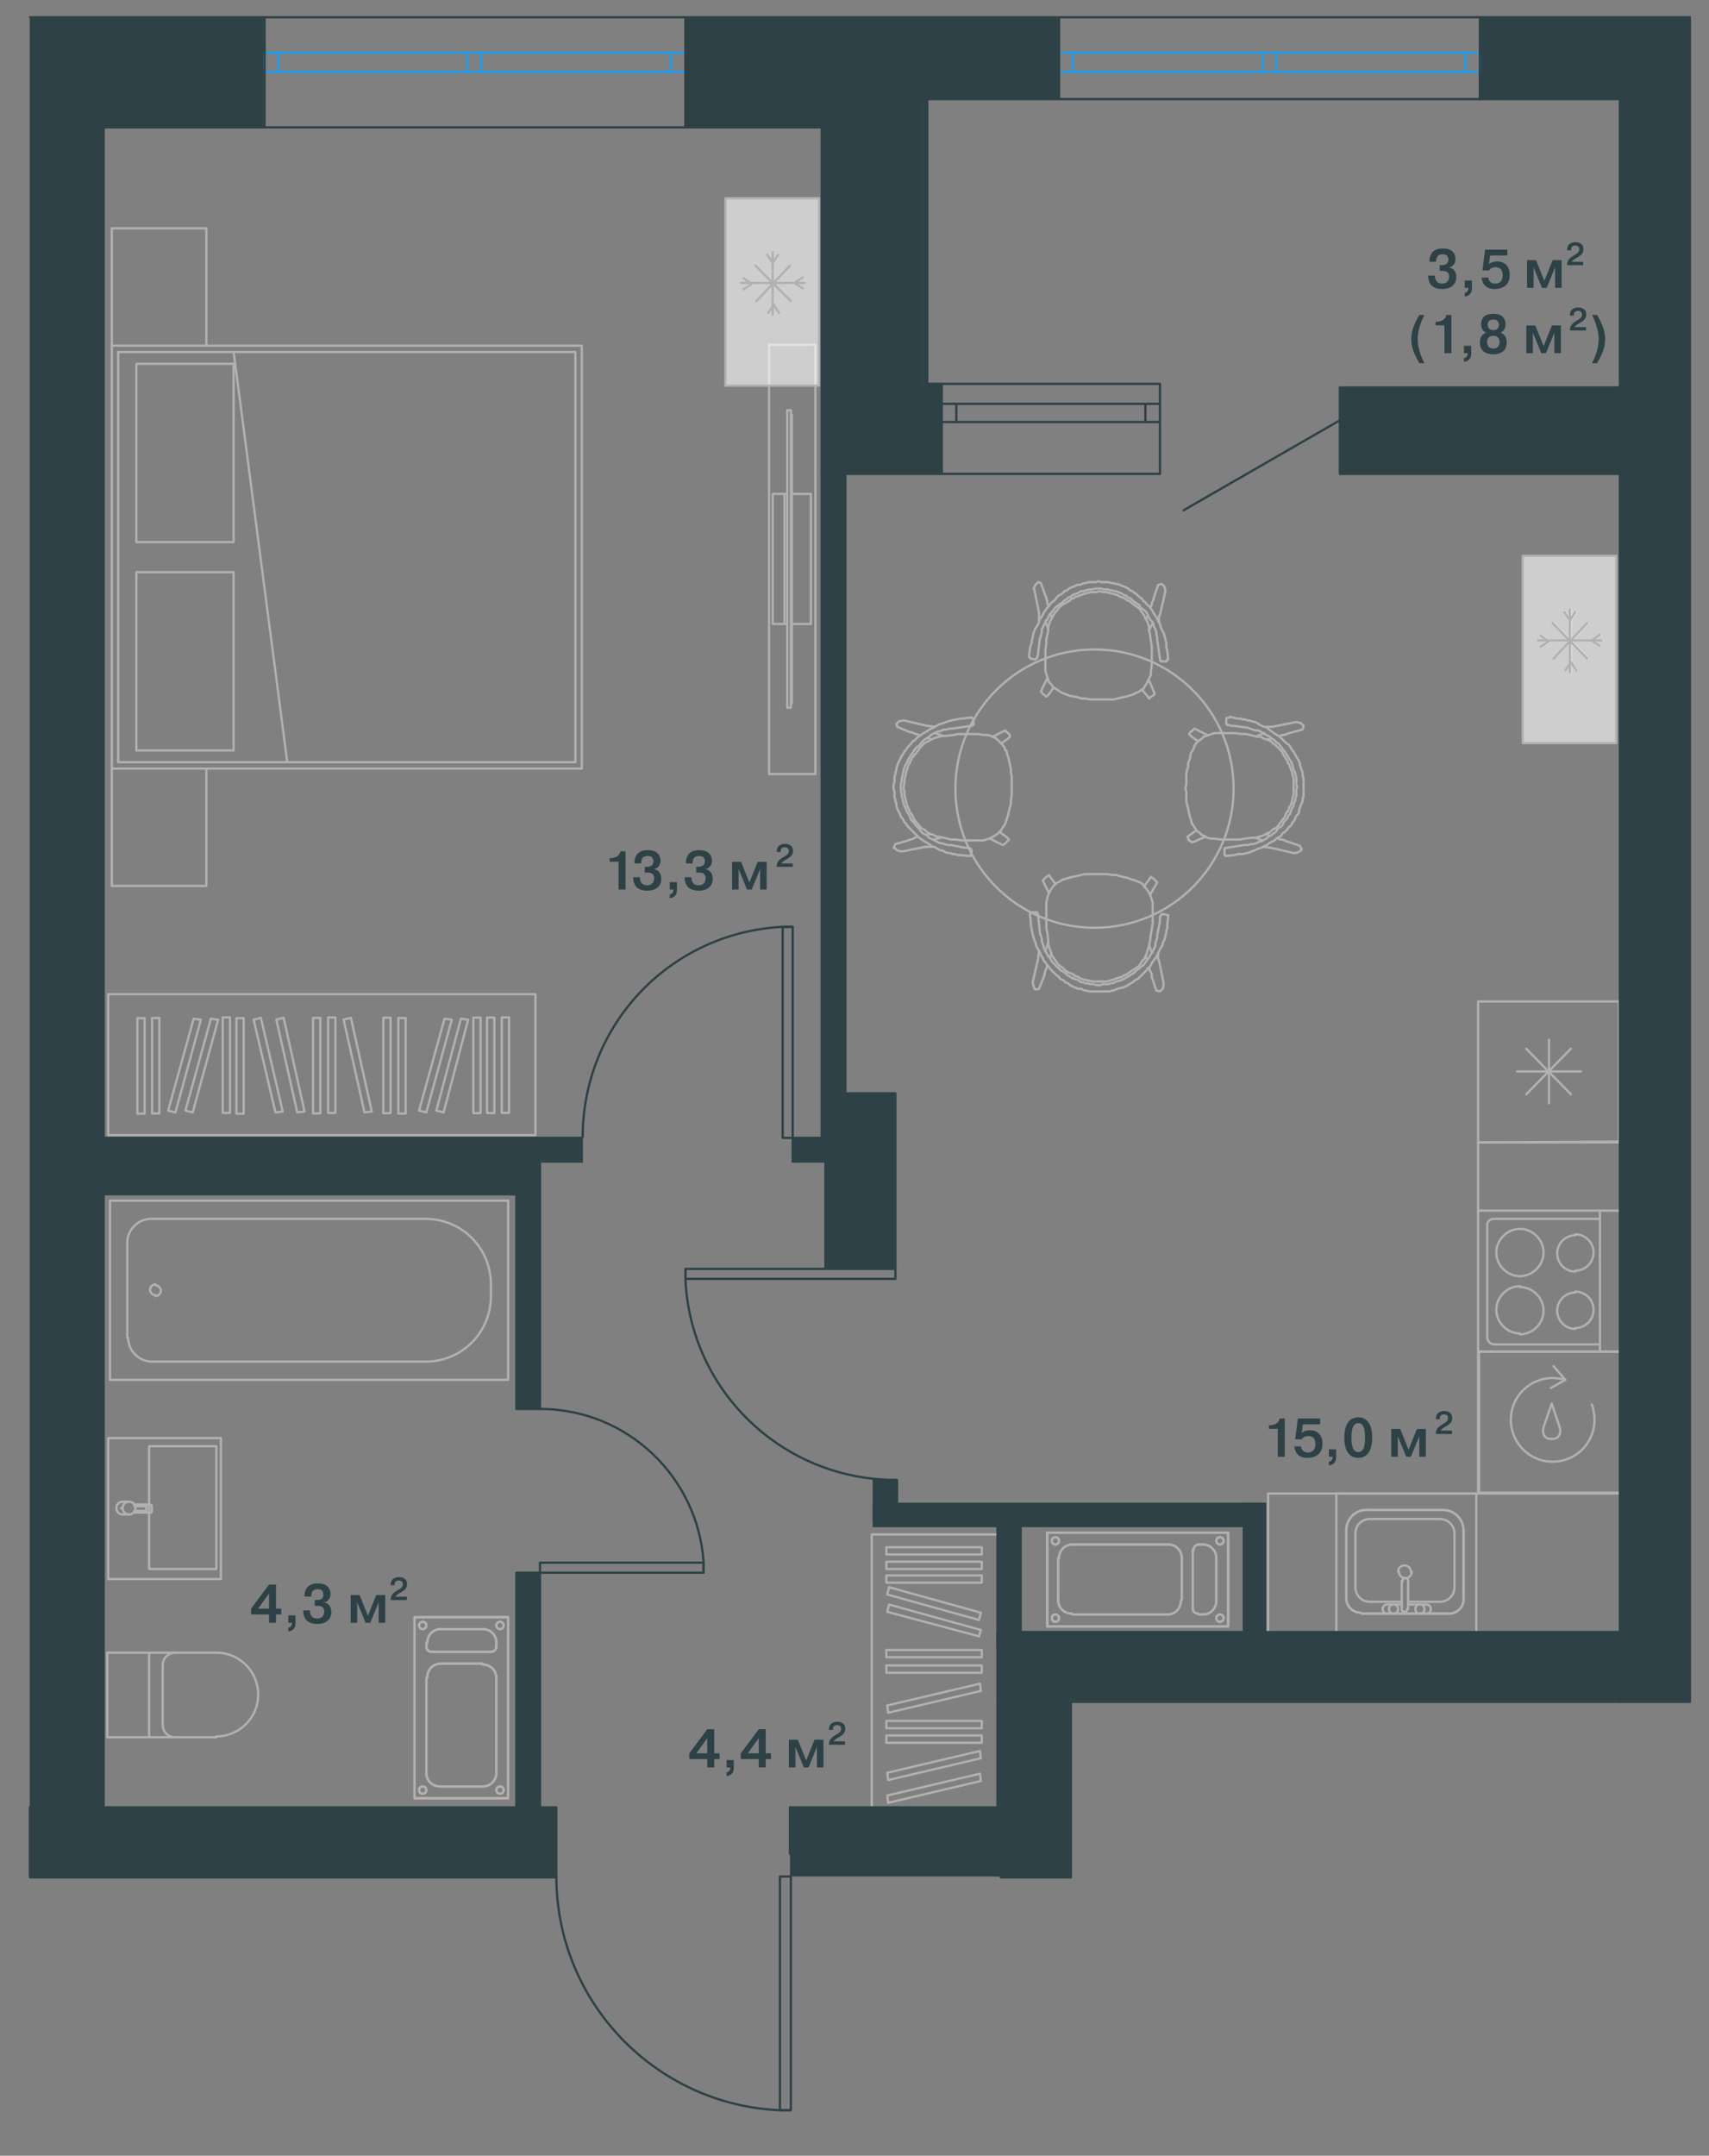 <?xml version="1.0" encoding="UTF-8"?> <svg xmlns="http://www.w3.org/2000/svg" width="188" height="237" fill="none"><rect width="100%" height="100%" fill="#808080" stroke="none"/><path stroke="#B2B1B0" stroke-linecap="round" stroke-linejoin="round" stroke-miterlimit="10" stroke-width=".25" d="M162.701 164.1v-15.5M178.301 164.1v-15.5M175.101 154.399c.2.5.3 1.1.3 1.7 0 2.6-2.1 4.6-4.6 4.6-2.6 0-4.6-2.1-4.6-4.6 0-2.6 2.1-4.6 4.6-4.6.5 0 1 .1 1.4.2l-1.3-1.5M172.202 151.699l-1.6.9M178.201 148.6h-15.5M178.201 164.1h-15.5"></path><path stroke="#B2B1B0" stroke-linecap="round" stroke-linejoin="round" stroke-miterlimit="10" stroke-width=".25" d="m170.701 154.299-.9 2.6s-.4 1.3.9 1.3c1.2 0 .9-1.2.9-1.2zM86.6 68.6h-.3M86.301 68.6h-1.3M89.2 68.6h-2.1M85.001 54.3h1.3M86.3 54.3h.3M87.1 54.3h2.1M86.3 54.3v14.3M85.001 54.3v14.3M89.2 54.3v14.3M87.1 45.6v31.7M87.101 45.6h-.1M87.001 77.3h.1M86.6 77.8h.4M87 45.1h-.4M87.001 45.5v31.9M87.001 77.8v-.4M87.001 45.5v-.4M86.6 45.1v.4M86.6 77.4v.4M86.6 77.4V45.5M89.7 37.9v47.2M84.6 85.1V37.9M84.6 37.9h5.1M84.6 85.1h5.1M135.901 80.6h-.8M136.6 80.7l-.7-.1M137.101 80.7h-.5M137.901 80.9l-.8-.2M138.3 80.998l-.4-.1M138.701 80.998h-.4M139 81.198l-.3-.2M139.4 81.3l-.4-.1M139.8 81.499l-.4-.2M140.101 81.798l-.3-.3M140.301 81.899l-.2-.1M140.501 82.098l-.2-.2M140.7 82.3l-.2-.2M141 82.599l-.3-.3M141.2 83l-.2-.4M141.4 83.298l-.2-.3M141.6 83.599l-.2-.3M141.601 83.7v-.1M141.701 83.9l-.1-.2M141.8 83.998l-.1-.1M141.901 84.298l-.1-.3M142.1 84.799l-.2-.5M142.201 85.199l-.1-.4M142.3 85.6l-.1-.4M142.301 86v-.4M142.301 86.198v-.2M142.301 86.5v-.3M142.301 86.998v-.5M142.301 87.298v-.3M142.2 87.699l.1-.4M142.101 88.2l.1-.5M142 88.5l.1-.3M141.801 88.798l.2-.3M141.7 89.199l.1-.4M141.601 89.2h.1M141.4 89.6l.2-.4M141.301 89.9l.1-.3M141.101 90.098l.2-.2M140.801 90.5l.3-.4M140.601 90.798l.2-.3M140.4 90.999l.2-.2M140 91.198l.4-.2M139.7 91.5l.3-.3M139.4 91.598l.3-.1M139.101 91.8l.3-.2M138.801 91.899l.3-.1M138.5 91.998l.3-.1M138.101 92.098l.4-.1M137.7 92.1h.4M136.9 92.2l.8-.1M136.4 92.3l.5-.1M135.7 92.299h.7M134.9 92.299h.8M134.301 92.299h.6M133.601 92.2l.7.1M133.2 92.2h.4M132.801 92.1l.4.1M132.5 91.898l.3.2M132.2 91.799l.3.1M131.9 91.498l.3.3M131.7 91.398l.2.1M131.5 91.1l.2.3M131.301 90.799l.2.3M131.101 90.498l.2.3"></path><circle cx="131.101" cy="90.498" r=".125" fill="#B2B1B0"></circle><path stroke="#B2B1B0" stroke-linecap="round" stroke-linejoin="round" stroke-miterlimit="10" stroke-width=".25" d="m131 90.1.1.4M130.9 89.799l.1.3M130.801 89.398l.1.4M130.7 88.898l.1.5M130.601 88.498l.1.4M130.5 88.1l.1.4M130.5 87.6v.5M130.5 87.1v.5M130.4 86.7l.1.4M130.5 86.2l-.1.5M130.5 85.898v.3M130.5 85.6v.3M130.5 84.998v.6M130.6 84.6l-.1.4M130.701 84.299l-.1.3M130.7 83.898v.4M130.9 83.398l-.2.5M131 82.799l-.1.6M131.2 82.498l-.2.3M131.3 82.299l-.1.2M131.401 81.998l-.1.3M131.6 81.7l-.2.3M131.901 81.398l-.3.3M132.1 81.299l-.2.1M132.401 80.998l-.3.3M132.7 80.898l-.3.1M133 80.799l-.3.1M133.3 80.7l-.3.1M133.601 80.6l-.3.1M133.901 80.6h-.3M134.5 80.6h-.6M135.1 80.6h-.6M136.101 78.999l-.8-.2M136.501 78.998h-.4M136.7 79.098l-.2-.1M137 79.1h-.3M137.2 79.2l-.2-.1M137.4 79.2h-.2M137.7 79.3l-.3-.1M138.1 79.399l-.4-.1M138.301 79.498l-.2-.1M138.601 79.698l-.3-.2M139.001 79.9l-.4-.2M139.2 79.898h-.2M139.6 80.198l-.4-.3M140.001 80.5l-.4-.3M140.3 80.698l-.3-.2M140.601 80.9l-.3-.2M140.801 80.998l-.2-.1M141.101 81.298l-.3-.3M141.301 81.499l-.2-.2M141.501 81.698l-.2-.2M141.8 81.9l-.3-.2M142.001 82.198l-.2-.3M142.1 82.4l-.1-.2M142.201 82.498l-.1-.1M142.4 82.798l-.2-.3M142.5 82.999l-.1-.2M142.6 83.198l-.1-.2M142.801 83.5l-.2-.3M142.901 83.698l-.1-.2M143 83.9l-.1-.2M143 84.098v-.2M143.1 84.4l-.1-.3M143.201 84.698l-.1-.3M143.3 84.9l-.1-.2M143.301 85.098v-.2M143.301 85.3v-.2M143.401 85.599l-.1-.3M143.4 86v-.4M143.4 86.198v-.2M143.4 86.4v-.2M143.4 86.798v-.4M143.4 86.999v-.2M143.4 87.198v-.2M143.4 87.5v-.3M143.301 87.898l.1-.4M143.301 88.098v-.2M143.2 88.3l.1-.2M143.101 88.499l.1-.2M143 88.798l.1-.3M142.9 89.099l.1-.3M142.9 89.3v-.2M142.801 89.499l.1-.2M142.601 89.698l.2-.2M142.5 89.9l.1-.2M142.4 90.198l.1-.3M142.2 90.4l.2-.2M142.101 90.598l.1-.2M142 90.8l.1-.2M141.801 90.899l.2-.1M141.601 91.198l.2-.3M141.301 91.5l.3-.3M141.101 91.598l.2-.1M140.9 91.9l.2-.3M140.601 92.098l.3-.2M140.4 92.2l.2-.1M140.2 92.4l.2-.2M140 92.498l.2-.1M139.601 92.698l.4-.2M139.4 92.9l.2-.2M139.101 92.998l.3-.1M138.801 93.198l.3-.2M138.4 93.3l.4-.1M138 93.499l.4-.2M137.7 93.598l.3-.1M137.5 93.7l.2-.1M137.101 93.8l.4-.1M136.7 93.899l.4-.1M136.4 93.898h.3M136.2 93.898h.2M135.801 93.998l.4-.1M135 94.098l.8-.1M134.9 94.1h.1M134.801 94.1h.1M134.801 93.998v.1M134.7 93.998h.1M134.7 93.898v.1M134.7 93.498v.4M134.7 93.398v.1"></path><circle cx="134.7" cy="93.398" r=".125" fill="#B2B1B0"></circle><path stroke="#B2B1B0" stroke-linecap="round" stroke-linejoin="round" stroke-miterlimit="10" stroke-width=".25" d="M134.7 93.299v.1M134.8 93.299h-.1M134.801 93.2v.1M135.001 93.2h-.2M136.9 92.898l-1.9.3M137.3 92.898h-.4M137.601 92.799l-.3.1M137.901 92.799h-.3M138.2 92.7l-.3.1M138.4 92.6l-.2.1M138.6 92.498l-.2.1M138.801 92.498h-.2M138.901 92.398l-.1.1M139.1 92.299l-.2.1M139.301 92.2l-.2.1M139.501 91.998l-.2.2M139.7 91.898l-.2.1M139.9 91.799l-.2.1M140 91.7l-.1.1M140.3 91.498l-.3.2M140.501 91.2l-.2.3M140.7 90.998l-.2.2M140.9 90.898l-.2.1M141.1 90.7l-.2.2M141.201 90.398l-.1.3M141.4 90.2l-.2.2M141.6 89.998l-.2.2M141.701 89.7l-.1.3M141.9 89.498l-.2.2M142 89.2l-.1.3M142.1 88.898l-.1.3M142.301 88.6l-.2.3M142.301 88.398v.2M142.401 88.2l-.1.2M142.5 87.998l-.1.2M142.5 87.7v.3M142.6 87.498l-.1.2M142.601 87.1v.4M142.601 86.799v.3M142.701 86.498l-.1.3M142.601 86.299l.1.2M142.601 86.1v.2M142.601 85.7v.4M142.601 85.398v.3M142.5 85.2l.1.2M142.5 84.998v.2M142.4 84.799l.1.2M142.301 84.6l.1.2M142.2 84.2l.1.4M142.101 83.898l.1.3M142 83.7l.1.2M141.801 83.398l.2.3M141.7 83.2l.1.2M141.5 82.898l.2.3M141.4 82.7l.1.2M141.2 82.498l.2.2M141 82.2l.2.3M140.9 82.1l.1.1M140.7 81.799l.2.3M140.4 81.6l.3.2M140.2 81.398l.2.2M140.101 81.299l.1.1M139.9 81.2l.2.1M139.7 80.998l.2.2M139.5 80.898l.2.1M139.301 80.799l.2.1M139.101 80.7l.2.1M139 80.6l.1.1M138.801 80.498l.2.1M138.601 80.398l.2.1M138.4 80.299l.2.1M138.101 80.299h.3M137.801 80.2l.3.1M137.5 80.1l.3.1M137.2 79.998l.3.1M135.7 79.799l1.5.2M135.4 79.799h.3M135.2 79.7l.2.1M135.101 79.7h.1M135 79.7h.1M134.9 79.6l.1.1M134.9 79.498v.1M134.9 79.398v.1M134.9 78.998v.4M135 78.898l-.1.1M135.1 78.898h-.1M135.201 78.898h-.1M135.3 78.799l-.1.1M142.5 79.398l-2.5.5M142.7 79.398h-.2M143.1 79.498l-.4-.1M143.301 79.698l-.2-.2M143.401 79.8l-.1-.1M143.301 80.199l.1-.4M141.801 80.6l1.5-.4M141.601 80.7l.2-.1M141.5 80.7h.1M141.301 80.8l.2-.1M141.101 80.799h.2M140.801 80.899l.3-.1M140.801 80.998v-.1M139.4 81.3l.5-.1M139.401 91.7h-.1M139.7 91.9l-.3-.2M140.6 92.2l-.1-.1M140.901 92.3l-.3-.1M141.1 92.299h-.2M141.501 92.499l-.4-.2"></path><circle cx="141.5" cy="92.498" r=".125" fill="#B2B1B0"></circle><path stroke="#B2B1B0" stroke-linecap="round" stroke-linejoin="round" stroke-miterlimit="10" stroke-width=".25" d="M141.6 92.498h-.1M143.001 92.998l-1.4-.5M143.2 93.398l-.2-.4M143.101 93.498l.1-.1M142.801 93.698l.3-.2M142.4 93.8l.4-.1M139.801 93.2l2.6.6M139.7 93.2h.1M138.9 93.1l.8.1M138.101 92.1l.8.3M131.2 92.598l1.4-.6M131.101 92.6h.1M131 92.498l.1.1M130.801 92.398l.2.1M130.7 92.2l.1.2M130.7 92.1v.1M130.601 91.998l.1.1M130.901 91.799l-.3.2M131.6 91.299l-.7.5M131.101 80.998l.7.5M130.801 80.7l.3.3M130.901 80.6l-.1.1M130.9 80.498v.1M131.1 80.398l-.2.1M131.301 80.2l-.2.2M131.401 80.1l-.1.1M132.8 80.8l-1.4-.7M139.101 80.6l-.8.3M139.9 79.898h-.7M140 79.898h-.1M126.801 101.499v-.8M126.701 102.2l.1-.7M126.601 102.699l.1-.5M126.501 103.499l.1-.8M126.4 104l.1-.5M126.301 104.3l.1-.3M126.201 104.599l.1-.3M126.101 105l.1-.4M125.9 105.4l.2-.4M125.601 105.7l.3-.3M125.501 105.899l.1-.2M125.301 106.2l.2-.3M125.001 106.399l.3-.2M124.701 106.6l.3-.2M124.4 106.8l.3-.2M124.101 106.999l.3-.2M123.801 107.2l.3-.2M123.701 107.199h.1M123.4 107.399l.3-.2"></path><circle cx="123.4" cy="107.4" r=".125" fill="#B2B1B0"></circle><path stroke="#B2B1B0" stroke-linecap="round" stroke-linejoin="round" stroke-miterlimit="10" stroke-width=".25" d="m123.001 107.5.4-.1M122.501 107.7l.5-.2M122.101 107.799l.4-.1M121.801 107.899l.3-.1M121.4 107.9h.4M121.201 107.9h.2M120.9 107.9h.3M120.4 107.9h.5M120.101 107.9h.3M119.701 107.799l.4.1M119.201 107.699l.5.1M118.9 107.6l.3.1M118.601 107.4l.3.2M118.201 107.299l.4.1M118.201 107.199v.1M117.801 107l.4.2M117.501 106.9l.3.1M117.201 106.699l.3.2M116.9 106.4l.3.3M116.601 106.199l.3.2M116.4 106l.2.2M116.101 105.6l.3.4M115.9 105.299l.2.3M115.701 105l.2.3M115.601 104.699l.1.3M115.501 104.4l.1.3M115.4 104.1l.1.3M115.301 103.699l.1.4M115.301 103.299v.4M115.201 102.5l.1.8M115.101 102l.1.5M115.101 101.299v.7M115.101 100.5v.8M115.101 99.9v.6M115.101 99.2v.7M115.201 98.799l-.1.4M115.301 98.4l-.1.4M115.401 98.2l-.1.2M115.6 97.799l-.2.4M115.801 97.5l-.2.3M116.001 97.299l-.2.2M116.201 97.1l-.2.2M116.601 96.9l-.4.2M116.901 96.7l-.3.2"></path><circle cx="116.9" cy="96.699" r=".125" fill="#B2B1B0"></circle><path stroke="#B2B1B0" stroke-linecap="round" stroke-linejoin="round" stroke-miterlimit="10" stroke-width=".25" d="m117.3 96.6-.4.1M117.601 96.5l-.3.1M118.001 96.4l-.4.1M118.501 96.299l-.5.1M118.901 96.2l-.4.1M119.3 96.1l-.4.1M119.801 96.1h-.5M120.301 96.1h-.5M120.701 96.1h-.4M121.201 96.1h-.5M121.501 96.1h-.3M121.801 96.1h-.3M122.401 96.2l-.6-.1M122.8 96.2h-.4M123.101 96.3l-.3-.1M123.501 96.399l-.4-.1M124.001 96.5l-.5-.1M124.501 96.7l-.5-.2M124.901 96.8l-.4-.1M125.1 96.899l-.2-.1M125.401 97l-.3-.1M125.7 97.2l-.3-.2M125.901 97.5l-.2-.3M126.1 97.7l-.2-.2M126.301 98l-.2-.3M126.501 98.3l-.2-.3M126.601 98.599l-.1-.3M126.701 98.9l-.1-.3M126.801 99.2l-.1-.3M126.801 99.5v-.3M126.801 100.1v-.6M126.801 100.7v-.6M128.4 101.7l.1-.8M128.4 102.099v-.4M128.301 102.3l.1-.2M128.301 102.599v-.3M128.201 102.8l.1-.2M128.201 102.999v-.2M128.101 103.3l.1-.3M127.9 103.699l.2-.4M127.9 103.899v-.2M127.701 104.2l.2-.3M127.501 104.599l.2-.4M127.4 104.8l.1-.2M127.201 105.199l.2-.4M126.9 105.599l.3-.4M126.701 105.9l.2-.3M126.501 106.3l.2-.4M126.301 106.399l.2-.1M126.101 106.7l.2-.3M125.9 106.899l.2-.2M125.701 107.1l.2-.2M125.4 107.4l.3-.3M125.201 107.6l.2-.2M125.001 107.7l.2-.1M124.801 107.799l.2-.1M124.601 107.999l.2-.2M124.4 108.1l.2-.1M124.101 108.3l.3-.2M123.9 108.399l.2-.1M123.701 108.5l.2-.1M123.501 108.6l.2-.1M123.301 108.6h.2M123.001 108.7l.3-.1M122.701 108.799l.3-.1M122.501 108.899l.2-.1M122.301 108.9h.2M122.101 109l.2-.1M121.701 109h.4M121.4 109h.3M121.101 109h.3M121.001 109h.1M120.601 109h.4M120.4 109h.2M120.201 109h.2M119.801 109h.4M119.501 108.9l.3.1M119.301 108.9h.2M119.101 108.799l.2.1M118.9 108.699l.2.1M118.601 108.699h.3M118.301 108.6l.3.1M118.101 108.5l.2.1M117.9 108.4l.2.1M117.701 108.299l.2.1M117.501 108.1l.2.2M117.201 108l.3.1M117.001 107.799l.2.2M116.801 107.699l.2.1M116.601 107.6l.2.1M116.501 107.4l.1.2M116.201 107.199l.3.2M115.9 106.9l.3.3M115.701 106.699l.2.2M115.501 106.5l.2.2M115.301 106.199l.2.3M115.201 106.1l.1.1M115.001 105.799l.2.3M114.801 105.6l.2.2M114.701 105.299l.1.3M114.501 105l.2.3M114.4 104.699l.1.3M114.201 104.4l.2.3M114.001 104l.2.4M113.9 103.6l.1.4M113.801 103.4l.1.2M113.701 103.1l.1.3M113.601 102.699l.1.4M113.501 102.299l.1.4M113.501 102.1v.2M113.4 101.799l.1.3M113.4 101.4v.4M113.301 100.6l.1.8M113.301 100.5v.1M113.301 100.4v.1M113.401 100.4h-.1M113.4 100.299v.1M113.5 100.299h-.1M113.901 100.299h-.4M114 100.299h-.1"></path><circle cx="114.001" cy="100.299" r=".125" fill="#B2B1B0"></circle><path stroke="#B2B1B0" stroke-linecap="round" stroke-linejoin="round" stroke-miterlimit="10" stroke-width=".25" d="M114.101 100.299h-.1M114.101 100.399v-.1M114.201 100.5l-.1-.1M114.201 100.6v-.1M114.401 102.6l-.2-2M114.5 102.9l-.1-.3M114.601 103.2l-.1-.3M114.601 103.499v-.3M114.701 103.8l-.1-.3M114.801 103.999l-.1-.2M114.801 104.2v-.2M114.901 104.399l-.1-.2M115 104.6l-.1-.2M115.101 104.7l-.1-.1M115.201 104.899l-.1-.2M115.301 105.1l-.1-.2M115.501 105.3l-.2-.2M115.601 105.499l-.1-.2M115.701 105.7l-.1-.2M115.901 105.899l-.2-.2M116.1 106.1l-.2-.2M116.301 106.3l-.2-.2M116.501 106.499l-.2-.2M116.701 106.7l-.2-.2M116.901 106.799l-.2-.1M117.2 106.999l-.3-.2M117.401 107.2l-.2-.2M117.6 107.299l-.2-.1M117.901 107.499l-.3-.2M118.1 107.6l-.2-.1M118.501 107.7l-.4-.1M118.801 107.899l-.3-.2M119.001 108l-.2-.1M119.201 108h-.2M119.401 108.1l-.2-.1M119.7 108.1h-.3M119.901 108.2l-.2-.1M120.3 108.199h-.4M120.601 108.299l-.3-.1M120.901 108.299h-.3M121.1 108.299h-.2M121.301 108.199l-.2.1M121.701 108.199h-.4M121.901 108.199h-.2M122.2 108.1l-.3.1M122.401 108.1h-.2M122.6 108l-.2.1M122.801 107.9l-.2.1M123.201 107.799l-.4.1M123.501 107.699l-.3.1M123.701 107.6l-.2.1M124.001 107.4l-.3.2M124.201 107.299l-.2.1M124.501 107.1l-.3.2M124.701 107l-.2.1M124.901 106.799l-.2.2M125.1 106.6l-.2.2M125.301 106.5l-.2.1M125.501 106.299l-.2.2M125.801 106.1l-.3.2M126.001 105.799l-.2.3M126.101 105.699l-.1.1M126.201 105.5l-.1.2M126.401 105.299l-.2.2M126.5 105.1l-.1.2M126.601 104.9l-.1.2M126.701 104.799l-.1.1M126.801 104.6l-.1.2M126.901 104.4l-.1.2M127 104.199l-.1.2M127.101 104l-.1.2M127.101 103.699v.3M127.201 103.4l-.1.3M127.301 103.1l-.1.3M127.301 102.799v.3M127.601 101.299l-.3 1.5M127.601 101v.3M127.601 100.799v.2M127.701 100.699l-.1.1M127.701 100.6v.1M127.801 100.5l-.1.1M127.901 100.5h-.1M128 100.5h-.1M128.401 100.6l-.4-.1M128.5 100.6h-.1M128.501 100.7v-.1M128.501 100.799v-.1M128.501 100.899v-.1M128.001 108.1l-.5-2.5M128.001 108.3v-.2M127.9 108.699l.1-.4M127.701 108.899l.2-.2M127.601 109l.1-.1M127.201 108.9l.4.1M126.701 107.4l.5 1.5M126.701 107.299v.1M126.701 107.1v.2M126.601 106.9l.1.2M126.501 106.699l.1.2M126.4 106.4l.1.3"></path><circle cx="126.4" cy="106.4" r=".125" fill="#B2B1B0"></circle><path stroke="#B2B1B0" stroke-linecap="round" stroke-linejoin="round" stroke-miterlimit="10" stroke-width=".25" d="m126.001 105.1.2.4M115.601 105l.1-.1M115.501 105.3l.1-.3M115.201 106.2v-.1M115.101 106.499l.1-.3M115.001 106.7l.1-.2M114.9 107.099l.1-.4"></path><circle cx="114.9" cy="107.1" r=".125" fill="#B2B1B0"></circle><path stroke="#B2B1B0" stroke-linecap="round" stroke-linejoin="round" stroke-miterlimit="10" stroke-width=".25" d="M114.9 107.2v-.1M114.301 108.699l.6-1.5M114.001 108.799l.3-.1M113.801 108.699l.2.1M113.701 108.4l.1.3M113.601 108l.1.4M114.201 105.4l-.6 2.6M114.201 105.299v.1M114.301 104.5l-.1.8M115.301 103.699l-.3.8M114.701 96.799l.7 1.4M114.801 96.7l-.1.1M114.901 96.6l-.1.1M115 96.5l-.1.1M115.101 96.4l-.1.1M115.301 96.299l-.2.1M115.401 96.2l-.1.1M115.6 96.5l-.2-.3M116.101 97.2l-.5-.7M126.4 96.7l-.5.7M126.6 96.4l-.2.3M126.701 96.5l-.1-.1M126.901 96.6l-.2-.1M127 96.7l-.1-.1M127.201 96.9l-.2-.2M127.301 97l-.1-.1M126.501 98.4l.8-1.4M126.7 104.7l-.3-.8M127.4 105.499v-.7M127.5 105.6l-.1-.1M105.9 92.4h.8M105.101 92.3l.8.1M104.601 92.3h.5M103.801 92.1l.8.2M103.4 92l.4.1M103.101 92h.3M102.701 91.8l.4.2M102.4 91.701l.3.1M102.001 91.5l.4.2M101.701 91.201l.3.3M101.4 91.1l.3.1M101.201 90.9l.2.2M101.001 90.6l.2.3M100.801 90.4l.2.2M100.501 90l.3.4M100.4 89.701l.1.3M100.201 89.4l.2.3M100.101 89.3l.1.1M100.001 89l.1.3"></path><circle cx="100.001" cy="89" r=".125" fill="#B2B1B0"></circle><path stroke="#B2B1B0" stroke-linecap="round" stroke-linejoin="round" stroke-miterlimit="10" stroke-width=".25" d="m99.8 88.6.201.4M99.701 88.201l.1.4M99.6 87.8l.1.4M99.501 87.4l.1.4M99.501 87v.4M99.4 86.8l.1.2M99.4 86.5v.3M99.5 86l-.1.5M99.501 85.701v.3M99.601 85.3l-.1.4M99.7 84.8l-.1.5M99.801 84.5l-.1.3M99.9 84.201l-.1.3M100.1 83.8l-.2.4"></path><circle cx="100.101" cy="83.801" r=".125" fill="#B2B1B0"></circle><path stroke="#B2B1B0" stroke-linecap="round" stroke-linejoin="round" stroke-miterlimit="10" stroke-width=".25" d="m100.301 83.4-.2.4M100.501 83.1l-.2.3M100.701 82.9l-.2.2M101.001 82.5l-.3.4M101.201 82.201l-.2.3M101.401 82l-.2.2M101.7 81.701l-.3.3M102.101 81.5l-.4.2M102.401 81.3l-.3.2M102.7 81.201l-.3.1M102.901 81.1l-.2.1M103.3 81l-.4.1M103.701 80.9l-.4.1M104.101 80.9h-.4M104.901 80.8l-.8.1M105.4 80.701l-.5.1M106.1 80.701h-.7M106.901 80.701h-.8M107.5 80.701h-.6M108.201 80.801l-.7-.1M108.601 80.8h-.4M109.001 80.9l-.4-.1M109.201 81l-.2-.1M109.601 81.2l-.4-.2M109.901 81.501l-.3-.3M110 81.6l-.1-.1M110.301 81.9l-.3-.3M110.501 82.2l-.2-.3M110.601 82.501l-.1-.3M110.701 82.5h-.1M110.801 82.9l-.1-.4M110.901 83.2l-.1-.3M111 83.601l-.1-.4M111.101 84.1l-.1-.5M111.201 84.5l-.1-.4M111.201 84.9v-.4M111.301 85.4l-.1-.5M111.301 85.9v-.5M111.301 86.3v-.4M111.301 86.8v-.5M111.301 87.1v-.3M111.301 87.4v-.3M111.201 88l.1-.6M111.201 88.4V88M111.101 88.7l.1-.3M111.001 89.101l.1-.4M110.9 89.6l.1-.5M110.701 90.2l.2-.6M110.601 90.501l.1-.3M110.501 90.7l.1-.2M110.301 91.001l.2-.3M110.101 91.3l.2-.3M109.9 91.5l.2-.2M109.701 91.7l.2-.2M109.4 91.901l.3-.2M109.001 92.1l.4-.2M108.801 92.2l.2-.1M108.501 92.301l.3-.1M108.201 92.4l.3-.1M107.9 92.4h.3M107.301 92.4h.6M106.701 92.4h.6M105.701 94l.8.1M105.301 94h.4M105.101 93.9l.2.1M104.801 93.9h.3M104.601 93.8l.2.1M104.4 93.8h.2M104.001 93.701l.4.1M103.701 93.5l.3.2M103.501 93.5h.2M103.101 93.3l.4.2M102.801 93.1l.3.2M102.601 93.1h.2M102.201 92.8l.4.3M101.701 92.5l.5.3M101.4 92.3l.3.2M101.101 92.1l.3.2M100.9 91.9l.2.2M100.701 91.701l.2.2M100.501 91.5l.2.2M100.301 91.3l.2.2M100.001 91l.3.3M99.8 90.8l.201.2M99.701 90.6l.1.2M99.501 90.4l.2.2M99.4 90.201l.1.2M99.3 90l.1.2M99.1 89.8l.2.2M99.001 89.5l.1.3M98.9 89.3l.1.2M98.8 89.1l.1.2M98.701 88.9l.1.2M98.6 88.6l.1.3M98.6 88.3v.3M98.501 88.1l.1.2M98.501 87.9v.2M98.4 87.701l.1.2M98.4 87.4v.3M98.4 87v.4M98.3 86.8l.1.2M98.3 86.6v.2M98.3 86.201v.4M98.4 86l-.1.2M98.4 85.8v.2M98.4 85.4v.4M98.5 85.1l-.1.3M98.501 84.9v.2M98.601 84.701l-.1.2M98.6 84.5v.2M98.7 84.201l-.1.3M98.801 83.9l-.1.3M98.9 83.701l-.1.2M99 83.5l-.1.2M99.101 83.3l-.1.2M99.2 83.1l-.1.2M99.401 82.8l-.2.3M99.5 82.6l-.1.2M99.701 82.4l-.2.2M99.801 82.201l-.1.2M99.9 82.1l-.1.1M100.2 81.8l-.3.3M100.401 81.5l-.2.3M100.6 81.4l-.2.1M100.901 81.1l-.3.3M101.1 80.9l-.2.2M101.301 80.8l-.2.1M101.601 80.6l-.3.2M101.801 80.5l-.2.1M102.101 80.3l-.3.2M102.401 80.1l-.3.2M102.7 80l-.3.1M103.001 79.8l-.3.2M103.401 79.6l-.4.2M103.8 79.5l-.4.1M104.001 79.4l-.2.1M104.301 79.3l-.3.1M104.701 79.201l-.4.1M105.101 79.1l-.4.1M105.301 79.1h-.2M105.601 79l-.3.1M105.901 79h-.3M106.7 78.9l-.8.1M106.901 78.9h-.2"></path><circle cx="106.9" cy="78.9" r=".125" fill="#B2B1B0"></circle><path stroke="#B2B1B0" stroke-linecap="round" stroke-linejoin="round" stroke-miterlimit="10" stroke-width=".25" d="m107 79-.1-.1M107.101 79h-.1M107.101 79.1V79M107.101 79.5v-.4M107.101 79.6v-.1"></path><circle cx="107.101" cy="79.6" r=".125" fill="#B2B1B0"></circle><path stroke="#B2B1B0" stroke-linecap="round" stroke-linejoin="round" stroke-miterlimit="10" stroke-width=".25" d="M107.101 79.7v-.1M107.001 79.701h.1M106.9 79.801l.1-.1M106.801 79.8h.1M104.801 80.1l2-.3M104.501 80.1h.3M104.101 80.2l.4-.1M103.9 80.201h.2M103.601 80.301l.3-.1M103.4 80.4l.2-.1M103.201 80.4h.2M103.001 80.5l.2-.1M102.801 80.6l.2-.1M102.601 80.7l.2-.1M102.4 80.801l.2-.1M102.301 80.9l.1-.1M102.101 81.1l.2-.2M101.9 81.2l.2-.1M101.701 81.301l.2-.1M101.501 81.5l.2-.2M101.301 81.7l.2-.2M101.101 82.001l.2-.3M100.9 82.1l.2-.1M100.701 82.3l.2-.2M100.501 82.6l.2-.3M100.4 82.8l.1-.2M100.201 83l.2-.2M100.101 83.2l.1-.2M99.9 83.501l.2-.3M99.8 83.8l.1-.3M99.6 84.1l.2-.3M99.501 84.4l.1-.3M99.4 84.6l.1-.2M99.4 84.8v-.2M99.3 85l.1-.2M99.3 85.3V85M99.201 85.5l.1-.2M99.201 85.9v-.4M99.1 86.2l.1-.3M99.1 86.501v-.3M99.1 86.7v-.2M99.1 86.901v-.2M99.2 87.3l-.1-.4M99.201 87.6v-.3M99.301 87.8l-.1-.2M99.3 88v-.2M99.4 88.2l-.1-.2M99.4 88.401v-.2M99.6 88.8l-.2-.4M99.7 89.1l-.1-.3M99.801 89.3l-.1-.2M100.001 89.6l-.2-.3M100.101 89.8l-.1-.2M100.201 90.1l-.1-.3M100.401 90.3l-.2-.2M100.6 90.5l-.2-.2M100.701 90.7l-.1-.2M100.901 90.901l-.2-.2M101.1 91.1l-.2-.2M101.301 91.4l-.2-.3M101.501 91.6l-.2-.2M101.701 91.7l-.2-.1M101.901 91.801l-.2-.1M102.1 92l-.2-.2M102.201 92.1l-.1-.1M102.401 92.2l-.2-.1M102.6 92.301l-.2-.1M102.801 92.4l-.2-.1M103.001 92.5l-.2-.1M103.201 92.6l-.2-.1M103.401 92.7l-.2-.1M103.6 92.701h-.2M103.901 92.801l-.3-.1M104.3 92.9l-.4-.1M104.601 92.9h-.3M106.101 93.2l-1.5-.3M106.401 93.201h-.3M106.6 93.201h-.2M106.701 93.301l-.1-.1M106.801 93.3h-.1M106.801 93.4v-.1M106.901 93.5l-.1-.1M106.9 93.6v-.1M106.801 94l.1-.4M106.801 94.1V94M106.701 94.1h.1M106.601 94.1h.1M106.501 94.1h.1M99.3 93.6l2.501-.5M99.1 93.6h.2M98.701 93.5l.4.1M98.501 93.3l.2.2M98.3 93.201l.2.1M98.5 92.8l-.2.4M99.901 92.4l-1.4.4M100.1 92.3l-.2.1M100.201 92.3h-.1M100.501 92.201l-.3.1M100.601 92.1l-.1.1M100.901 92l-.3.1M101 92h-.1M102.3 91.701l-.4.1M102.4 81.3h.1M102.001 81.1l.4.2M101.101 80.8l.1.1M100.801 80.701l.3.1M100.701 80.701h.1M100.301 80.5l.4.2"></path><circle cx="100.301" cy="80.5" r=".125" fill="#B2B1B0"></circle><path stroke="#B2B1B0" stroke-linecap="round" stroke-linejoin="round" stroke-miterlimit="10" stroke-width=".25" d="M100.101 80.5h.2M98.701 79.9l1.4.6M98.6 79.6l.1.3M98.7 79.5l-.1.1M98.901 79.3l-.2.2M99.4 79.201l-.5.1M102 79.801l-2.6-.6M102.101 79.8h-.1M102.901 79.9l-.8-.1M103.7 80.9l-.8-.3M110.601 80.3l-1.4.7M110.601 80.4v-.1M110.801 80.5l-.2-.1M110.901 80.6l-.1-.1M111 80.7l-.1-.1M111.101 80.901l-.1-.2M111.101 81v-.1M110.9 81.2l.2-.2M110.201 81.701l.7-.5M110.701 92l-.7-.5M111.001 92.3l-.3-.3M110.9 92.4l.1-.1M110.801 92.5l.1-.1M110.701 92.6l.1-.1M110.501 92.8l.2-.2M110.301 92.9l.2-.1M108.9 92.201l1.4.7M102.701 92.3l.8-.2M101.801 93.1h.8"></path><circle cx="101.801" cy="93.1" r=".125" fill="#B2B1B0"></circle><path stroke="#B2B1B0" stroke-linecap="round" stroke-linejoin="round" stroke-miterlimit="10" stroke-width=".25" d="M115.001 71.5v.8M115.101 70.8l-.1.7M115.102 70.3v.5M115.302 69.4l-.2.9M115.301 69v.4M115.401 68.701l-.1.3M115.501 68.3l-.1.4M115.701 68l-.2.3M115.901 67.6l-.2.4M116.101 67.3l-.2.3M116.302 67.1l-.2.2M116.501 66.8l-.2.3M116.701 66.6l-.2.2M117.001 66.4l-.3.2M117.401 66.201l-.4.2M117.701 66l-.3.2M117.901 65.8l-.2.2M118.101 65.8h-.2M118.302 65.6l-.2.2M118.401 65.6h-.1M118.701 65.5l-.3.1M119.201 65.3l-.5.2M119.601 65.201l-.4.1M120.002 65.1l-.4.1M120.401 65.1h-.4M120.601 65.1h-.2M120.902 65l-.3.1M121.401 65.1l-.5-.1M121.701 65.1h-.3M122.101 65.2l-.4-.1M122.502 65.301l-.4-.1M122.901 65.4l-.4-.1M123.201 65.6l-.3-.2M123.501 65.7l-.3-.1M123.601 65.701h-.1M124.002 66.001l-.4-.3M124.301 66.1l-.3-.1M124.501 66.3l-.2-.2M124.901 66.6l-.4-.3M125.201 66.8l-.3-.2M125.401 67l-.2-.2M125.601 67.3l-.2-.3M125.902 67.7l-.3-.4M126.001 68.001l-.1-.3M126.201 68.3l-.2-.3M126.301 68.6l-.1-.3M126.401 68.9l-.1-.3M126.401 69.3v-.4M126.501 69.7l-.1-.4M126.601 70.501l-.1-.8M126.702 71l-.1-.5M126.701 71.7V71M126.701 72.501v-.8M126.701 73.1v-.6M126.602 73.8l.1-.7M126.602 74.2v-.4M126.401 74.601l.2-.4M126.301 74.8l.1-.2M126.102 75.2l.2-.4M125.901 75.501l.2-.3M125.801 75.7l.1-.2M125.501 75.901l.3-.2M125.201 76.1l.3-.2M124.901 76.2l.3-.1M124.801 76.301l.1-.1M124.501 76.4l.3-.1M124.201 76.5l.3-.1M123.801 76.6l.4-.1M123.301 76.7l.5-.1M122.901 76.801l.4-.1M122.501 76.9l.4-.1M122.001 76.9h.5M121.501 76.9h.5M121.001 76.9h.5M120.602 76.9h.4M120.301 76.9h.3M119.901 76.9h.4M119.401 76.8l.5.1M119.001 76.8h.4M118.701 76.701l.3.1M118.301 76.6l.4.1M117.701 76.5l.6.1M117.201 76.3l.5.2M116.901 76.201l.3.1M116.701 76.1l.2.1M116.401 75.9l.3.2M116.102 75.701l.3.2M115.801 75.5l.3.2M115.701 75.3l.1.2M115.401 75l.3.3M115.301 74.701l.1.3M115.201 74.4l.1.3M115.102 74.1l.1.3M115.001 73.8l.1.3M115.001 73.5v.3M115.001 72.9v.6M115.001 72.3v.6M113.301 71.3l-.1.8M113.401 70.9l-.1.4M113.501 70.701l-.1.2M113.501 70.4v.3M113.601 70.201l-.1.2M113.602 70v.2M113.702 69.6l-.1.4M113.801 69.3l-.1.3M113.901 69.1l-.1.2M114.101 68.8l-.2.3M114.302 68.4l-.2.4M114.301 68.201v.2M114.601 67.8l-.3.4M114.802 67.4l-.2.4M115.001 67.1l-.2.3M115.301 66.701l-.3.4M115.401 66.6l-.1.1M115.601 66.3l-.2.3M115.902 66.1l-.3.2M116.101 65.9l-.2.2M116.302 65.6l-.2.3M116.601 65.4l-.3.2M116.802 65.3l-.2.1M116.901 65.201l-.1.1M117.101 65l-.2.2M117.402 64.9l-.3.1M117.601 64.701l-.2.2M117.802 64.6l-.2.1M118.101 64.5l-.3.1M118.302 64.4l-.2.1M118.501 64.3l-.2.1M118.801 64.3h-.3M119.001 64.201l-.2.1M119.301 64.1l-.3.1M119.501 64.1h-.2M119.701 64l-.2.1M120.001 64h-.3M120.401 64h-.4M120.601 64h-.2M120.802 63.9l-.2.1M121.201 64l-.4-.1M121.301 64h-.1M121.601 64h-.3M121.902 64h-.3M122.301 64.1l-.4-.1M122.501 64.1h-.2M122.701 64.2l-.2-.1M122.901 64.201h-.2M123.201 64.301l-.3-.1M123.401 64.4l-.2-.1M123.701 64.5l-.3-.1M123.901 64.6l-.2-.1M124.101 64.7l-.2-.1M124.302 64.901l-.2-.2M124.601 65l-.3-.1M124.802 65.2l-.2-.2M125.001 65.301l-.2-.1M125.101 65.4l-.1-.1M125.302 65.6l-.2-.2M125.601 65.8l-.3-.2M125.802 66.1l-.2-.3M126.001 66.2l-.2-.1M126.201 66.501l-.2-.3M126.501 66.7l-.3-.2M126.601 66.901l-.1-.2M126.802 67.2l-.2-.3M126.901 67.401l-.1-.2M127.101 67.7l-.2-.3M127.302 68.001l-.2-.3M127.401 68.3l-.1-.3M127.601 68.6l-.2-.3M127.702 69l-.1-.4M127.901 69.4l-.2-.4M128.001 69.6l-.1-.2M128.101 69.9l-.1-.3M128.202 70.3l-.1-.4M128.301 70.7l-.1-.4M128.301 70.901v-.2M128.301 71.2v-.3M128.401 71.501l-.1-.3M128.501 72.4l-.1-.9M128.501 72.5v-.1M128.401 72.5h.1M128.401 72.6v-.1M128.301 72.7l.1-.1"></path><circle cx="128.301" cy="72.701" r=".125" fill="#B2B1B0"></circle><path stroke="#B2B1B0" stroke-linecap="round" stroke-linejoin="round" stroke-miterlimit="10" stroke-width=".25" d="M127.901 72.701h.4M127.801 72.701h.1"></path><circle cx="127.801" cy="72.701" r=".125" fill="#B2B1B0"></circle><path stroke="#B2B1B0" stroke-linecap="round" stroke-linejoin="round" stroke-miterlimit="10" stroke-width=".25" d="M127.701 72.701h.1M127.602 72.6l.1.1M127.602 72.5v.1M127.602 72.4v.1M127.301 70.4l.3 2M127.301 70.1v.3M127.201 69.701l.1.4M127.201 69.5v.2M127.102 69.201l.1.3M127.001 69l.1.2M126.901 68.8l.1.2M126.901 68.6v.2M126.801 68.4l.1.2M126.701 68.3l.1.1M126.501 68.1l.2.2M126.401 67.9l.1.2M126.301 67.701l.1.2M126.201 67.5l.1.2M126.102 67.3l.1.2M125.901 67.1l.2.2M125.602 66.9l.3.2M125.401 66.701l.2.2M125.301 66.5l.1.2M125.001 66.3l.3.2M124.801 66.201l.2.1M124.602 66l.2.2M124.401 65.8l.2.2M124.102 65.701l.3.1M123.901 65.5l.2.2M123.602 65.4l.3.1M123.301 65.201l.3.2M123.001 65.1l.3.1M122.801 65l.2.1M122.602 65h.2M122.301 64.9l.3.1M122.102 64.9h.2M121.901 64.8l.2.1M121.401 64.8h.5M121.102 64.701l.3.1M120.901 64.701h.2M120.701 64.701h.2M120.501 64.701h.2M120.102 64.801l.4-.1M119.801 64.8h.3M119.602 64.9l.2-.1M119.401 64.9h.2M119.201 65l.2-.1M118.901 65h.3M118.602 65.2l.3-.2M118.301 65.301l.3-.1M118.001 65.4l.3-.1M117.801 65.6l.2-.2M117.501 65.7l.3-.1M117.301 65.901l.2-.2M117.102 66l.2-.1M116.901 66.2l.2-.2M116.602 66.401l.3-.2M116.501 66.5l.1-.1M116.201 66.7l.3-.2M116.001 66.901l.2-.2M115.801 67.2l.2-.3M115.701 67.301l.1-.1M115.501 67.5l.2-.2M115.401 67.7l.1-.2M115.301 67.901l.1-.2M115.201 68.1l.1-.2M115.102 68.2l.1-.1M115.001 68.401l.1-.2M114.901 68.6l.1-.2M114.801 68.8l.1-.2M114.701 69l.1-.2M114.602 69.2l.1-.2M114.602 69.501v-.3M114.501 69.9l.1-.4M114.401 70.2l.1-.3M114.201 71.701l.2-1.5M114.201 72.001v-.3M114.102 72.2l.1-.2M114.102 72.301v-.1M114.001 72.4l.1-.1"></path><circle cx="114.001" cy="72.4" r=".125" fill="#B2B1B0"></circle><path stroke="#B2B1B0" stroke-linecap="round" stroke-linejoin="round" stroke-miterlimit="10" stroke-width=".25" d="m113.901 72.5.1-.1M113.801 72.5h.1M113.401 72.4l.4.1M113.301 72.4h.1M113.301 72.3v.1M113.201 72.201l.1.1M113.201 72.1v.1M113.801 64.9l.5 2.5M113.701 64.701l.1.2M113.901 64.3l-.2.4M114.101 64.1l-.2.2M114.202 64l-.1.1M114.501 64.1l-.3-.1M115.001 65.5l-.5-1.4M115.101 65.7l-.1-.2M115.102 65.801v-.1M115.202 66.1l-.1-.3M115.201 66.3v-.2M115.301 66.5l-.1-.2M115.401 66.6l-.1-.1M115.702 67.9l-.1-.4M126.102 68v.1M126.302 67.701l-.2.3M126.601 66.701l-.1.1M126.702 66.5l-.1.2M126.701 66.3v.2M126.901 65.9l-.2.4"></path><circle cx="126.901" cy="65.9" r=".125" fill="#B2B1B0"></circle><path stroke="#B2B1B0" stroke-linecap="round" stroke-linejoin="round" stroke-miterlimit="10" stroke-width=".25" d="M126.901 65.8v.1M127.401 64.3l-.5 1.5M127.801 64.201l-.4.1M127.901 64.301l-.1-.1M128.101 64.5l-.2-.2M128.202 65l-.1-.5M127.602 67.6l.6-2.6M127.501 67.7l.1-.1M127.501 68.501v-.8M126.401 69.3l.4-.8M127.001 76.2l-.6-1.4M127.001 76.301v-.1M126.901 76.4l.1-.1M126.801 76.5l.1-.1M126.602 76.6l.2-.1M126.501 76.7l.1-.1M126.401 76.801l.1-.1M126.201 76.5l.2.3M125.602 75.8l.6.7M115.401 76.3l.5-.7M115.102 76.6l.3-.3M115.001 76.5l.1.1M114.901 76.4l.1.1M114.701 76.3l.2.1M114.602 76.1l.1.2M114.501 76l.1.1M115.201 74.6l-.7 1.4M115.001 68.3l.3.8M114.301 67.5v.7M114.301 67.4v.1M25.701 38.7l5.9 45.1M15.001 40h10.7M25.701 59.6V40M15.001 59.6h10.7M15.001 59.6V40M15.001 62.9h10.7M25.701 82.5V62.9M15.001 82.5h10.7M15.001 82.5V62.9M13.001 38.7h50.3M63.3 83.8V38.7M13.001 83.799h50.3M13.001 83.8V38.7M12.3 38H64M64.001 84.5V38M12.3 84.5H64M12.3 97.4h10.4M22.701 97.4V84.5M22.7 84.5H12.3M22.7 38H12.3M22.701 25.1V38M12.3 97.4V25.1h10.4M120.401 102c8.45 0 15.3-6.85 15.3-15.3s-6.85-15.3-15.3-15.3-15.3 6.85-15.3 15.3 6.85 15.3 15.3 15.3M55.9 132v19.7H12.1"></path><path stroke="#B2B1B0" stroke-linecap="round" stroke-linejoin="round" stroke-miterlimit="10" stroke-width=".25" d="M55.9 132H12.1v19.7"></path><path stroke="#B2B1B0" stroke-linecap="round" stroke-linejoin="round" stroke-miterlimit="10" stroke-width=".25" d="M17.101 142.399c-.3 0-.6-.3-.6-.6s.3-.6.6-.6"></path><path stroke="#B2B1B0" stroke-linecap="round" stroke-linejoin="round" stroke-miterlimit="10" stroke-width=".25" d="M17.1 141.301c.3 0 .6.3.6.6s-.3.6-.6.6M46.8 134c4 0 7.2 3.2 7.2 7.2M54 142.5c0 4-3.2 7.2-7.2 7.2M14.001 136.6c0-1.4 1.2-2.6 2.6-2.6M16.7 149.7c-1.4 0-2.6-1.2-2.6-2.6M54.001 141.199v1.3M46.8 149.699H16.7M14.001 147.1v-10.5M16.7 134h30.1M11.8 190.999v-9.3h7.5M19.3 191h-7.5M23.8 181.699c2.6 0 4.6 2.1 4.6 4.6 0 2.6-2.1 4.6-4.6 4.6M23.8 191h-4.5M19.3 191c-.8 0-1.4-.6-1.4-1.4M17.9 189.6v-6.5M16.4 190.899v-9.1"></path><path stroke="#B2B1B0" stroke-linecap="round" stroke-linejoin="round" stroke-miterlimit="10" stroke-width=".25" d="M17.9 183.099c0-.8.6-1.4 1.4-1.4M19.3 181.699h4.5M11.9 158.1h12.4M11.9 173.6h12.4M24.3 158.1v15.5M11.9 158.1v15.5M16.4 172.5h7.4M23.8 172.5V159M23.8 159h-7.4M16.4 159v13.5M13.5 165.799h-.2M16.7 166.2v-.7M14.8 166.1h1.3v-.5h-1.3M14.2 166.5h-.7M14.2 165.1h-.7M14.7 166.299h1.8M14.7 165.4h1.8M16.7 166.199c0 .1-.1.1-.1.1M16.5 165.4c.1 0 .1.1.1.1"></path><path stroke="#B2B1B0" stroke-linecap="round" stroke-linejoin="round" stroke-miterlimit="10" stroke-width=".25" d="M14.2 166.5a.7.7 0 1 0 0-1.4.7.7 0 0 0 0 1.4"></path><path stroke="#B2B1B0" stroke-linecap="round" stroke-linejoin="round" stroke-miterlimit="10" stroke-width=".25" d="M13.5 166.5c-.4 0-.7-.3-.7-.7s.3-.7.7-.7M162.601 110.1h15.5M178.101 110.1v15.5M178.101 125.6h-15.5v-15.5M170.4 114.299v7M167.9 115.299l4.9 5M172.8 115.299l-4.9 5M166.9 117.799h7M176.001 147.8V134M167.2 146.7c1.4 0 2.6-1.2 2.6-2.6s-1.2-2.6-2.6-2.6"></path><path stroke="#B2B1B0" stroke-linecap="round" stroke-linejoin="round" stroke-miterlimit="10" stroke-width=".25" d="M167.201 141.4c-1.4 0-2.6 1.2-2.6 2.6s1.2 2.6 2.6 2.6M173.301 146c1.1 0 2-.9 2-2s-.9-2-2-2M173.301 142.1c-1.1 0-2 .9-2 2s.9 2 2 2M167.2 140.3c1.4 0 2.6-1.2 2.6-2.6s-1.2-2.6-2.6-2.6"></path><path stroke="#B2B1B0" stroke-linecap="round" stroke-linejoin="round" stroke-miterlimit="10" stroke-width=".25" d="M167.201 135.1c-1.4 0-2.6 1.2-2.6 2.6s1.2 2.6 2.6 2.6M173.301 139.699c1.1 0 2-.9 2-2s-.9-2-2-2M173.301 135.801c-1.1 0-2 .9-2 2s.9 2 2 2M176.001 148.601v-.8M176.001 147.801h-11.5M163.601 147c0 .5.4.8.8.8M163.601 147v-12.4M164.301 134c-.4 0-.7.3-.7.7M164.301 134h11.7M176.001 134v-.9M178.401 133.1h-15.8"></path><path stroke="#B2B1B0" stroke-linecap="round" stroke-linejoin="round" stroke-miterlimit="10" stroke-width=".25" d="m178.801 125.5-16.2.1v23M178.701 148.6h-16.1v15.5M95.9 199.199v-30.5h14.6"></path><path stroke="#B2B1B0" stroke-linecap="round" stroke-linejoin="round" stroke-miterlimit="10" stroke-width=".25" d="M108.001 170.1h-10.5v.8h10.5zM108.001 171.699h-10.5v.8h10.5zM108.001 173.199h-10.5v.8h10.5zM108.001 181.4h-10.5v.8h10.5zM108.001 183.1h-10.5v.8h10.5zM108.001 189.199h-10.5v.8h10.5zM108.001 190.799h-10.5v.8h10.5zM107.901 185.9l-10.2 2.4-.1-.8 10.2-2.4zM107.901 193.3l-10.2 2.4-.1-.8 10.2-2.4zM107.901 195.8l-10.2 2.4-.1-.8 10.2-2.4zM107.701 178.1l-10.1-2.8.2-.8 10.1 2.8zM107.701 179.9l-10.1-2.7.2-.8 10.1 2.8zM55.998 122.35v-10.5h-.8v10.5zM54.378 122.369v-10.5h-.8v10.5zM17.531 122.416v-10.5h-.8v10.5zM15.912 122.436v-10.5h-.8v10.5zM52.87 122.379v-10.5h-.8v10.5zM44.623 122.424v-10.5h-.8v10.5zM42.967 122.381v-10.5h-.8v10.5zM36.894 122.354v-10.5h-.8v10.5zM35.237 122.41v-10.5h-.8v10.5zM40.1 122.3l-2.3-10.2.8-.2 2.3 10.3zM32.7 122.3l-2.3-10.2.8-.2 2.3 10.3zM30.3 122.3l-2.4-10.2.8-.2 2.4 10.3zM48.001 122.1l2.7-10.1.8.1-2.7 10.2zM46.1 122.1l2.8-10.1.8.1-2.8 10.2zM26.808 122.439v-10.5h-.8v10.5zM25.298 122.35v-10.5h-.8v10.5zM20.4 122.1l2.8-10.1.8.1-2.8 10.2zM18.501 122.1l2.8-10.1.8.1-2.8 10.2z"></path><path stroke="#B2B1B0" stroke-linecap="round" stroke-linejoin="round" stroke-miterlimit="10" stroke-width=".25" d="M58.9 109.299h-47v15.5h47zM169.301 70.4h7M170.9 68.5l3.8 3.9M170.9 72.4l3.8-3.9M172.801 67v6.9M172.201 67.3l.6.9.6-.9M176.101 69.8l-.9.6.9.6M173.401 73.7l-.6-.9-.6.9M169.601 71.1l.9-.6-.9-.6M161 168.3c0-1.3-1-2.3-2.3-2.3M158.701 166h-8.4M150.301 166c-1.2 0-2.2 1-2.2 2.2M148.101 168.199v7.5M148.101 175.699c0 .9.7 1.6 1.6 1.6M149.801 177.4h9.6M159.4 177.401c.9 0 1.6-.7 1.6-1.6M161.001 175.701v-7.4M154.201 176.4h-1.6M152.601 177.4h4.3M156.9 177.4c.3 0 .5-.2.5-.5s-.2-.5-.5-.5M152.601 176.4c-.3 0-.5.2-.5.5s.2.5.5.5M156.9 176.4h-2M156.7 176.9c0-.3-.2-.5-.5-.5s-.5.2-.5.5M155.7 176.9c0 .3.2.5.5.5s.5-.2.5-.5M153.801 176.9c0-.3-.2-.5-.5-.5s-.5.2-.5.5M152.801 176.9c0 .3.2.5.5.5s.5-.2.5-.5"></path><path stroke="#B2B1B0" stroke-linecap="round" stroke-linejoin="round" stroke-miterlimit="10" stroke-width=".25" d="M148.101 175.699c0 .9.7 1.6 1.6 1.6M159.4 177.401c.9 0 1.6-.7 1.6-1.6M149.801 177.4h9.6M149.101 174.5c0 .9.7 1.6 1.6 1.6M150.301 166c-1.2 0-2.2 1-2.2 2.2M161 168.3c0-1.3-1-2.3-2.3-2.3M154.9 176.1h3.5M154.901 173.8q0-.3-.3-.3t-.3.3M154.2 176.901v-3.1M154.9 176.901v-3.1M154.2 176.9q0 .3.3.3t.3-.3M158.4 176.1c.9 0 1.6-.7 1.6-1.6M160 168.6c0-.9-.7-1.6-1.6-1.6M150.701 167c-.9 0-1.6.7-1.6 1.6M150.7 176.1h3.5M149.101 168.6v5.9M158.4 167h-7.7M160.001 174.5v-5.9M155.201 172.8c0-.4-.3-.7-.7-.7s-.7.3-.7.7"></path><path stroke="#B2B1B0" stroke-linecap="round" stroke-linejoin="round" stroke-miterlimit="10" stroke-width=".25" d="M153.9 172.801c0 .4.3.7.7.7s.7-.3.7-.7M161.001 175.701v-7.4M158.701 166h-8.4M148.101 168.199v7.5"></path><path stroke="#B2B1B0" stroke-linecap="round" stroke-linejoin="round" stroke-miterlimit="10" stroke-width=".25" d="M162.401 164.199h-15.4v15.5h15.4z"></path><path stroke="#B2B1B0" stroke-linecap="round" stroke-linejoin="round" stroke-miterlimit="10" stroke-width=".25" d="M180.501 164.199h-41v15.1"></path><path fill="#2D4146" d="M185.901 28v159h-7.7V28z"></path><path fill="#2D4146" d="M185.901 2v26.9h-7.7V2zM178.202 179.301v7.7h-68.6v-7.7h68.6"></path><path fill="#2D4146" d="M112.402 166.201v15h-2.8v-15h2.8M98.801 162.6v4.6h-2.8v-4.6h2.8"></path><path fill="#2D4146" d="M137.201 165.201v2.7h-41.2v-2.7h41.2"></path><path fill="#2D4146" d="M139.301 165.201v15.4h-2.6v-15.4h2.6M178.201 44.3V52h-30.9v-7.7zM178.201 42.5h-30.9v1.8h30.9zM178.201 5.8v5.1h-15.5V5.8zM178.201 2v3.8h-15.5l.1-3.8v-.1h15.4zM117.702 203.8v2.5h-8.1V187h8.1zM116.401 5.8v5.1h-18V5.8z"></path><path fill="#2D4146" d="M116.401 2v3.8h-18v38.5h5.2V52h-13.3V14h-15V1.9h41.1zM110.001 198.6v7.7h-23.1v-7.7z"></path><path fill="#2D4146" d="M103.601 42.5v1.8h-5.2V10.9h3.1v31.6z"></path><path fill="#2D4146" d="M103.601 42.1v.4h-2.1V10.9h.4v31.2zM98.401 120.201v19.3h-2.5v-.1h-5.2v-19.2h7.7"></path><path fill="#2D4146" d="M92.9 52v73.5h-2.6V52h2.6"></path><path fill="#2D4146" d="M90.702 125.1h-3.6v2.6h3.6zM64.001 125.1v2.5h-53.3v-2.5zM61.201 203.8v2.5h-58v-7.7h58zM59.4 172.9v25.7h-2.6v-25.7h2.6M59.4 154.9h-2.6v-27.3h2.6z"></path><path fill="#2D4146" d="M56.801 128.701h-46.6v2.6h46.6zM56.7 127.6H11.3v1h45.4zM29 13.9v.1H11.3V1.9H29v12"></path><path fill="#2D4146" d="M11.3 14v111.1H11v2.5h.3v1.1H11v2.5h.3v67.4h-8V1.9h8z"></path><path stroke="#2D4146" stroke-linecap="round" stroke-linejoin="round" stroke-miterlimit="10" stroke-width=".25" d="M98.501 44.4h5.1M147.401 44.4h30.8M98.501 5.8v38.6M178.201 52.1h-30.8M103.601 52.1h-10.6M127.602 46.4v5.7M127.602 52.1h-24M130.201 56.101l17.2-9.9M103.602 46.4v5.7M105.201 44.4v2M126.001 46.4v-2M127.602 44.4v2h-24v-2h24M147.401 44.4v7.7"></path><path stroke="#1D9CEB" stroke-linecap="round" stroke-linejoin="round" stroke-miterlimit="10" stroke-width=".25" d="M73.8 7.9V5.8"></path><path stroke="#2D4146" stroke-linecap="round" stroke-linejoin="round" stroke-miterlimit="10" stroke-width=".25" d="M29.102 5.8V2"></path><path stroke="#1D9CEB" stroke-linecap="round" stroke-linejoin="round" stroke-miterlimit="10" stroke-width=".25" d="M51.402 5.8h-20.8M75.401 5.8h-22.4M29.102 7.9V5.8h1.5v2.1M51.402 7.9h-22.3M75.401 7.9h-22.4M52.901 5.8h-1.5v2.1h1.5z"></path><path stroke="#2D4146" stroke-linecap="round" stroke-linejoin="round" stroke-miterlimit="10" stroke-width=".25" d="M185.901 28.9v158.2h-7.7V28.9M86.901 203.801v-5.1h23.2M95.9 139.401h-5.1v-19.2M93.001 120.201h5.5v19.3M3.401 1.9h8v196.8h-8zM178.201 2h7.7v26.9h-7.7V2M3.3 1.9h182.601"></path><path stroke="#1D9CEB" stroke-linecap="round" stroke-linejoin="round" stroke-miterlimit="10" stroke-width=".25" d="M118.001 7.9V5.8M161.201 5.8v2.1M140.401 5.8h22.4v2.1h-22.4M116.501 5.8h22.4M138.901 7.9h-22.4M140.401 5.8h-1.5v2.1h1.5z"></path><path stroke="#2D4146" stroke-linecap="round" stroke-linejoin="round" stroke-miterlimit="10" stroke-width=".25" d="M116.501 2v8.9M98.501 5.8h18M162.801 5.8h15.4M56.801 198.701h-25.1M31.7 198.701H3.3v7.7h57.9v-7.7h-1.8M93.001 125.1v-73h-2.6v73h2.6M98.501 10.9h17.8M116.301 10.9h61.9M59.401 127.701h4.6M64.002 125.1h-52.9v2.6h45.7M56.802 128.701h-45.7v2.6h45.7M87.201 127.701h3.6M90.801 125.1h-3.6M117.801 187.1h60.4M110.102 179.4v7.7M110.102 187.1h7.7v19.3h-7.7v-19.3M103.602 42.6h-2V10.9"></path><path stroke="#2D4146" stroke-linecap="round" stroke-linejoin="round" stroke-miterlimit="10" stroke-width=".25" d="M127.601 42.2h-25.6V10.9M147.401 44.4v-1.8M103.602 44.401v-2.2M127.602 44.401v-2.2M178.201 42.6h-30.8M59.4 154.901v-27.2h-2.6v27.2M56.8 172.9v25.8h2.6v-25.8M90.401 21.6V14h-79M90.401 52.1v-32M59.4 172.9h-2.6M59.4 154.9h-2.6M87.201 125.1v2.6M64.001 125.1v2.6M86.9 206.301h.1v25.7h-1.2v-25.7z"></path><path stroke="#2D4146" stroke-linecap="round" stroke-linejoin="round" stroke-miterlimit="10" stroke-width=".25" d="M61.201 206.301c0 13.8 10.9 25.1 24.6 25.7h1.1M59.401 172.901h18v-1.1h-18z"></path><path stroke="#2D4146" stroke-linecap="round" stroke-linejoin="round" stroke-miterlimit="10" stroke-width=".25" d="M77.401 172.9v-1.1c-.6-9.4-8.4-16.9-18-16.9M87.202 125.1v-23.2h-1.1v23.2z"></path><path stroke="#2D4146" stroke-linecap="round" stroke-linejoin="round" stroke-miterlimit="10" stroke-width=".25" d="M87.202 101.9h-1.1c-12.3.6-22 10.7-22 23.1M75.401 139.6v1c.5 12.3 10.7 22.1 23.1 22.1"></path><path stroke="#2D4146" stroke-linecap="round" stroke-linejoin="round" stroke-miterlimit="10" stroke-width=".25" d="M98.501 139.5h-23.1v1.1h23.1zM75.401 13.9v-12M29.102 13.9V4.8M162.801 2v8.9"></path><path fill="#fff" fill-opacity=".61" stroke="#B2B1B0" stroke-linecap="round" stroke-linejoin="round" stroke-miterlimit="10" stroke-width=".25" d="M90.1 21.8H79.8v20.6h10.3z"></path><path stroke="#B2B1B0" stroke-linecap="round" stroke-linejoin="round" stroke-miterlimit="10" stroke-width=".25" d="M81.501 31.102h7M83.1 29.201l3.9 3.9M83.201 33.101l3.7-3.9M85.001 27.701v6.9M84.401 28.002l.6.9.6-.9M88.301 30.502l-.9.6.9.6M85.701 34.402l-.6-.9-.6.9M81.8 31.802l.9-.6-.9-.6"></path><path fill="#fff" fill-opacity=".61" stroke="#B2B1B0" stroke-linecap="round" stroke-linejoin="round" stroke-miterlimit="10" stroke-width=".25" d="M177.801 61.1h-10.3v20.6h10.3z"></path><path stroke="#B2B1B0" stroke-linecap="round" stroke-linejoin="round" stroke-miterlimit="10" stroke-width=".25" d="M169.201 70.4h7M170.801 68.5l3.8 3.9M170.901 72.4l3.7-3.9M172.701 67v6.9M172.102 67.3l.6.9.6-.9M176.002 69.8l-.9.6.9.6M173.401 73.7l-.6-.9-.6.9M169.501 71.1l.9-.6-.9-.6"></path><path fill="#2D4146" d="M139.589 157.09v-.39h.084q.438 0 .738-.21a.78.78 0 0 0 .354-.54h.564v4.2h-.768v-3.06zm2.794 1.926h.738q.024.27.21.468.192.198.552.198a1 1 0 0 0 .27-.036q.132-.042.264-.132a.6.6 0 0 0 .204-.288q.078-.198.078-.48 0-.234-.066-.408a.588.588 0 0 0-.366-.39.95.95 0 0 0-.354-.066q-.51 0-.708.348h-.726l.288-2.28h2.454v.636h-1.89l-.138.972q.312-.312.924-.312.618 0 .99.39t.372 1.104q0 .414-.144.72a1.2 1.2 0 0 1-.336.456q-.186.15-.45.24-.258.09-.414.102-.15.018-.3.018-1.296 0-1.452-1.26m3.808.324h.792v.834q0 .468-.234.678a.9.9 0 0 1-.558.246v-.414a.39.39 0 0 0 .288-.144.46.46 0 0 0 .114-.324v-.066h-.402zm3.886.786q-.282.15-.66.15t-.666-.15a1.34 1.34 0 0 1-.444-.378 2 2 0 0 1-.264-.54 3.3 3.3 0 0 1-.126-.588q-.03-.27-.03-.57t.03-.57.126-.582q.102-.318.264-.54.162-.228.444-.378.288-.156.666-.156t.66.156q.288.15.45.378.162.222.258.54.102.312.132.582t.03.57-.03.57-.132.588a1.9 1.9 0 0 1-.258.54 1.3 1.3 0 0 1-.45.378m-.834-.504q.078.018.174.018a.8.8 0 0 0 .174-.018.5.5 0 0 0 .192-.108.7.7 0 0 0 .192-.246q.078-.162.132-.474.06-.312.06-.744t-.06-.744a1.8 1.8 0 0 0-.132-.468.7.7 0 0 0-.192-.252.5.5 0 0 0-.192-.108.8.8 0 0 0-.174-.018.8.8 0 0 0-.174.018.5.5 0 0 0-.192.108.7.7 0 0 0-.192.252q-.078.156-.138.468a4.4 4.4 0 0 0-.054.744q0 .432.054.744.06.312.138.474a.7.7 0 0 0 .192.246q.114.09.192.108m5.448.528-.924-2.25h-.012l.012.162v2.088h-.72v-3.048h.984l.918 2.28.918-2.28h.984v3.048h-.72v-2.088l.012-.162h-.012l-.924 2.25zM159.725 157.284v.37h-1.766a1 1 0 0 1 .02-.241q.025-.115.053-.196a.6.6 0 0 1 .101-.171q.074-.091.116-.137a1 1 0 0 1 .147-.126q.108-.077.147-.101l.164-.102.025-.014.024-.014.025-.017q.125-.077.195-.122.07-.05.154-.13a.5.5 0 0 0 .126-.175.55.55 0 0 0 .025-.315.4.4 0 0 0-.053-.126.27.27 0 0 0-.136-.118.54.54 0 0 0-.238-.046q-.465 0-.465.458v.06h-.43v-.063q0-.168.045-.301a.637.637 0 0 1 .273-.364.994.994 0 0 1 .497-.157 1 1 0 0 1 .09-.004q.395 0 .641.193.244.192.244.573 0 .123-.024.228a.6.6 0 0 1-.08.192 2 2 0 0 1-.105.147.7.7 0 0 1-.147.133q-.102.074-.158.108a4 4 0 0 1-.227.14 4 4 0 0 0-.399.266.46.46 0 0 0-.14.172zM156.141 34.626h.552q-.732 1.416-.732 2.652 0 .594.198 1.314.198.714.534 1.338h-.552q-.48-.816-.684-1.416a3.8 3.8 0 0 1-.204-1.236q0-.636.204-1.236t.684-1.416m1.785 1.14v-.39h.084q.438 0 .738-.21a.78.78 0 0 0 .354-.54h.564v4.2h-.768v-3.06zm3.121 2.25h.792v.834q0 .468-.234.678a.9.9 0 0 1-.558.246v-.414a.39.39 0 0 0 .288-.144.46.46 0 0 0 .114-.324v-.066h-.402zm2.441-1.44q-.558-.246-.558-.924 0-.216.054-.396.06-.186.198-.366a.9.9 0 0 1 .414-.282q.282-.108.678-.108t.672.108a.9.9 0 0 1 .42.282q.138.18.192.366.06.18.06.396 0 .678-.558.924a.97.97 0 0 1 .474.336q.21.252.21.738 0 .324-.102.57-.102.24-.258.378-.15.132-.36.216t-.39.108q-.174.03-.36.03t-.366-.03a1.7 1.7 0 0 1-.384-.108 1.3 1.3 0 0 1-.366-.216 1.1 1.1 0 0 1-.252-.378 1.5 1.5 0 0 1-.102-.57q0-.486.21-.738a.97.97 0 0 1 .474-.336m.306-.468q.144.174.48.174t.48-.174a.64.64 0 0 0 .144-.408.5.5 0 0 0-.024-.156.6.6 0 0 0-.078-.18.38.38 0 0 0-.192-.162.74.74 0 0 0-.33-.066.8.8 0 0 0-.336.066.4.4 0 0 0-.192.162 1 1 0 0 0-.078.18.7.7 0 0 0-.018.156q0 .228.144.408m-.042 2.004q.174.204.522.204t.516-.204a.76.76 0 0 0 .174-.498q0-.27-.162-.48-.156-.216-.528-.216t-.534.216a.8.8 0 0 0-.156.48q0 .288.168.498m5.796.714-.924-2.25h-.012l.012.162v2.088h-.72v-3.048h.984l.918 2.28.918-2.28h.984v3.048h-.72v-2.088l.012-.162h-.012l-.924 2.25zM174.465 35.96v.37h-1.766a1 1 0 0 1 .021-.241q.024-.115.052-.196a.6.6 0 0 1 .102-.172 3 3 0 0 1 .115-.136 1 1 0 0 1 .147-.126 4 4 0 0 1 .36-.23l.025-.018q.126-.077.196-.123.07-.048.154-.13a.5.5 0 0 0 .126-.174.6.6 0 0 0 .038-.21.4.4 0 0 0-.014-.105.4.4 0 0 0-.052-.126.3.3 0 0 0-.137-.119.55.55 0 0 0-.238-.045q-.465 0-.465.458v.06h-.43v-.064q0-.167.045-.3a.7.7 0 0 1 .112-.22.6.6 0 0 1 .161-.144.969.969 0 0 1 .497-.157q.045-.004.091-.004.395 0 .64.192.245.193.245.574a1 1 0 0 1-.025.227.6.6 0 0 1-.08.193 2 2 0 0 1-.105.147.7.7 0 0 1-.147.133 3 3 0 0 1-.332.217l-.053.031q-.3.185-.399.266a.46.46 0 0 0-.14.171zM175.681 39.93h-.552q.732-1.416.732-2.652 0-.594-.198-1.302a7 7 0 0 0-.534-1.35h.552q.48.816.684 1.416t.204 1.236-.204 1.236-.684 1.416M157.111 30.292h.738v.078q0 .048.006.078a.96.96 0 0 0 .18.48.6.6 0 0 0 .234.186.9.9 0 0 0 .36.066q.144 0 .258-.03a.7.7 0 0 0 .282-.138.55.55 0 0 0 .162-.216q.048-.12.066-.21a1 1 0 0 0 .018-.174q0-.63-.732-.63h-.306v-.636h.162q.108 0 .186-.006t.198-.036a.7.7 0 0 0 .204-.09q.084-.06.144-.18a.7.7 0 0 0 .06-.294.64.64 0 0 0-.138-.408q-.132-.174-.486-.174-.384 0-.552.204-.162.198-.168.612h-.738a2 2 0 0 1 .048-.486q.06-.234.204-.462.15-.228.456-.366t.738-.138q.732 0 1.074.324t.342.846a.93.93 0 0 1-.198.594.84.84 0 0 1-.522.318v.012a.86.86 0 0 1 .57.312q.234.264.234.75 0 .612-.42.954-.414.342-1.128.342-.408 0-.714-.12a1.3 1.3 0 0 1-.456-.27q-.15-.162-.24-.39a1.6 1.6 0 0 1-.108-.378 3 3 0 0 1-.018-.324m4.017.546h.792v.834q0 .468-.234.678a.9.9 0 0 1-.558.246v-.414a.39.39 0 0 0 .288-.144.46.46 0 0 0 .114-.324v-.066h-.402zm1.853-.324h.738q.024.27.21.468.192.198.552.198a1 1 0 0 0 .27-.036q.132-.042.264-.132a.6.6 0 0 0 .204-.288q.078-.198.078-.48 0-.234-.066-.408a.588.588 0 0 0-.366-.39.95.95 0 0 0-.354-.066q-.51 0-.708.348h-.726l.288-2.28h2.454v.636h-1.89l-.138.972q.312-.312.924-.312.618 0 .99.39t.372 1.104q0 .414-.144.72a1.2 1.2 0 0 1-.336.456q-.186.15-.45.24-.258.09-.414.102-.15.018-.3.018-1.296 0-1.452-1.26m6.648 1.134-.924-2.25h-.012l.012.162v2.088h-.72V28.6h.984l.918 2.28.918-2.28h.984v3.048h-.72V29.56l.012-.162h-.012l-.924 2.25zM174.162 28.782v.37h-1.767a1 1 0 0 1 .021-.241q.024-.115.052-.196a.6.6 0 0 1 .102-.171 3 3 0 0 1 .115-.137 1 1 0 0 1 .147-.126l.147-.101.238-.147q.126-.077.196-.122.07-.05.154-.13a.5.5 0 0 0 .126-.175.6.6 0 0 0 .038-.21.4.4 0 0 0-.014-.105.4.4 0 0 0-.052-.125.28.28 0 0 0-.137-.12.55.55 0 0 0-.237-.045q-.466 0-.466.458v.06h-.43v-.063a.9.9 0 0 1 .157-.521.6.6 0 0 1 .161-.144.946.946 0 0 1 .354-.14 1.203 1.203 0 0 1 .234-.021q.396 0 .64.193.245.193.245.573 0 .123-.024.228a.6.6 0 0 1-.081.192 1.4 1.4 0 0 1-.105.147.7.7 0 0 1-.147.133 4.55 4.55 0 0 1-.332.217l-.053.031q-.3.186-.398.266a.45.45 0 0 0-.14.172zM77.803 193.393H75.83v-.636l1.98-2.646h.762v2.646h.582v.636h-.582v.918h-.768zm-1.2-.636h1.2v-1.668zm3.322.744h.792v.834q0 .468-.234.678a.9.9 0 0 1-.558.246v-.414a.39.39 0 0 0 .288-.144.46.46 0 0 0 .114-.324v-.066h-.402zm3.539-.108H81.49v-.636l1.98-2.646h.762v2.646h.582v.636h-.582v.918h-.768zm-1.2-.636h1.2v-1.668zm6.162 1.554-.924-2.25h-.012l.012.162v2.088h-.72v-3.048h.984l.918 2.28.918-2.28h.984v3.048h-.72v-2.088l.012-.162h-.012l-.924 2.25zM92.96 191.444v.37h-1.767a1 1 0 0 1 .02-.241q.026-.115.053-.196a.6.6 0 0 1 .102-.171 3 3 0 0 1 .115-.137q.042-.048.147-.126a4 4 0 0 1 .385-.248l.196-.122a1.4 1.4 0 0 0 .154-.13.48.48 0 0 0 .164-.385.4.4 0 0 0-.014-.104.4.4 0 0 0-.052-.126.28.28 0 0 0-.137-.119.54.54 0 0 0-.238-.046q-.465 0-.465.458v.06h-.43v-.063q0-.168.045-.301a.7.7 0 0 1 .112-.22.6.6 0 0 1 .161-.144.983.983 0 0 1 .497-.157q.045-.004.09-.004.396 0 .641.193.245.192.245.573 0 .123-.025.228a.6.6 0 0 1-.08.192 2 2 0 0 1-.105.147.7.7 0 0 1-.147.133q-.102.073-.157.108-.053.036-.175.109l-.053.031q-.3.186-.398.266a.46.46 0 0 0-.14.172zM29.594 177.49H27.62v-.636l1.98-2.646h.762v2.646h.582v.636h-.582v.918h-.768zm-1.2-.636h1.2v-1.668zm3.322.744h.792v.834q0 .468-.234.678a.9.9 0 0 1-.558.246v-.414a.39.39 0 0 0 .288-.144.46.46 0 0 0 .114-.324v-.066h-.402zm1.643-.546h.738v.078q0 .048.006.078a.96.96 0 0 0 .18.48.6.6 0 0 0 .234.186.9.9 0 0 0 .36.066q.144 0 .258-.03a.7.7 0 0 0 .282-.138.55.55 0 0 0 .162-.216q.048-.12.066-.21a1 1 0 0 0 .018-.174q0-.63-.732-.63h-.306v-.636h.162q.108 0 .186-.006t.198-.036a.7.7 0 0 0 .204-.09q.084-.06.144-.18a.7.7 0 0 0 .06-.294.64.64 0 0 0-.138-.408q-.132-.174-.486-.174-.384 0-.552.204-.162.198-.168.612h-.738a2 2 0 0 1 .048-.486q.06-.234.204-.462.15-.228.456-.366t.738-.138q.732 0 1.074.324t.342.846a.93.93 0 0 1-.198.594.84.84 0 0 1-.522.318v.012a.86.86 0 0 1 .57.312q.234.264.234.75 0 .612-.42.954-.414.342-1.128.342-.408 0-.714-.12a1.3 1.3 0 0 1-.456-.27q-.15-.162-.24-.39a1.6 1.6 0 0 1-.108-.378 3 3 0 0 1-.018-.324m6.858 1.356-.924-2.25h-.012l.012.162v2.088h-.72v-3.048h.984l.918 2.28.918-2.28h.984v3.048h-.72v-2.088l.012-.162h-.012l-.924 2.25zM44.75 175.541v.371h-1.767a1 1 0 0 1 .02-.241 2 2 0 0 1 .053-.196.7.7 0 0 1 .102-.172q.073-.09.115-.136a1 1 0 0 1 .147-.126q.108-.077.147-.101l.164-.102.025-.014.025-.014.024-.017q.127-.077.196-.123a1 1 0 0 0 .154-.129.494.494 0 0 0 .098-.616.3.3 0 0 0-.137-.119.55.55 0 0 0-.238-.045q-.465 0-.465.458v.06h-.43v-.063q0-.168.045-.301a.7.7 0 0 1 .112-.221.6.6 0 0 1 .161-.143.988.988 0 0 1 .497-.157 1 1 0 0 1 .09-.004q.396 0 .641.192.245.193.245.574a1 1 0 0 1-.025.227.6.6 0 0 1-.08.193 2 2 0 0 1-.105.147.7.7 0 0 1-.147.133 5.278 5.278 0 0 1-.332.217l-.053.031a4 4 0 0 0-.398.266.45.45 0 0 0-.14.171zM67.074 94.735v-.39h.084q.438 0 .738-.21a.78.78 0 0 0 .354-.54h.564v4.2h-.768v-3.06zm2.583 1.704h.738v.078q0 .048.006.078a.96.96 0 0 0 .18.48.6.6 0 0 0 .234.186.9.9 0 0 0 .36.066q.144 0 .258-.03a.7.7 0 0 0 .282-.138.55.55 0 0 0 .162-.216q.048-.12.066-.21a1 1 0 0 0 .018-.174q0-.63-.732-.63h-.306v-.636h.162q.108 0 .186-.006t.198-.036a.7.7 0 0 0 .204-.09q.084-.06.144-.18a.7.7 0 0 0 .06-.294.64.64 0 0 0-.138-.408q-.132-.174-.486-.174-.384 0-.552.204-.162.198-.168.612h-.738a2 2 0 0 1 .048-.486q.06-.234.204-.462.15-.228.456-.366t.738-.138q.732 0 1.074.324t.342.846a.93.93 0 0 1-.198.594.84.84 0 0 1-.522.318v.012a.86.86 0 0 1 .57.312q.234.264.234.75 0 .612-.42.954-.414.342-1.128.342-.408 0-.714-.12a1.3 1.3 0 0 1-.456-.27q-.15-.162-.24-.39a1.6 1.6 0 0 1-.108-.378 3 3 0 0 1-.018-.324m4.018.546h.792v.834q0 .468-.234.678a.9.9 0 0 1-.558.246v-.414a.39.39 0 0 0 .288-.144.46.46 0 0 0 .114-.324v-.066h-.402zm1.643-.546h.738v.078q0 .048.006.078a.96.96 0 0 0 .18.48.6.6 0 0 0 .234.186.9.9 0 0 0 .36.066q.144 0 .258-.03a.7.7 0 0 0 .282-.138.55.55 0 0 0 .162-.216q.048-.12.066-.21a1 1 0 0 0 .018-.174q0-.63-.732-.63h-.306v-.636h.162q.108 0 .186-.006t.198-.036a.7.7 0 0 0 .204-.09q.084-.06.144-.18a.7.7 0 0 0 .06-.294.64.64 0 0 0-.138-.408q-.132-.174-.486-.174-.384 0-.552.204-.162.198-.168.612h-.738a2 2 0 0 1 .048-.486q.06-.234.204-.462.15-.228.456-.366t.738-.138q.732 0 1.074.324t.342.846a.93.93 0 0 1-.198.594.84.84 0 0 1-.522.318v.012a.86.86 0 0 1 .57.312q.234.264.234.75 0 .612-.42.954-.414.342-1.128.342-.408 0-.714-.12a1.3 1.3 0 0 1-.456-.27q-.15-.162-.24-.39a1.6 1.6 0 0 1-.108-.378 3 3 0 0 1-.018-.324m6.858 1.356-.924-2.25h-.012l.012.162v2.088h-.72v-3.048h.984l.918 2.28.918-2.28h.984v3.048h-.72v-2.088l.012-.162h-.012l-.924 2.25zM87.21 94.928v.37h-1.767a1 1 0 0 1 .02-.24q.026-.117.053-.196a.6.6 0 0 1 .102-.172q.073-.09.115-.136a1 1 0 0 1 .147-.126 4 4 0 0 1 .385-.248l.196-.123q.07-.05.154-.13a.49.49 0 0 0 .15-.49.4.4 0 0 0-.052-.125.28.28 0 0 0-.137-.119.55.55 0 0 0-.238-.045q-.465 0-.465.458v.06h-.43v-.064q0-.168.045-.3a.7.7 0 0 1 .112-.22.6.6 0 0 1 .161-.144.95.95 0 0 1 .353-.14 1 1 0 0 1 .144-.018l.09-.003q.396 0 .641.192t.245.574a1 1 0 0 1-.025.227.6.6 0 0 1-.08.193 2 2 0 0 1-.105.147.7.7 0 0 1-.147.132q-.102.075-.157.109a5 5 0 0 1-.228.14q-.3.185-.398.266a.46.46 0 0 0-.14.171z"></path><path stroke="#B2B1B0" stroke-linecap="round" stroke-linejoin="round" stroke-miterlimit="10" stroke-width=".25" d="M55.002 197.2a.4.4 0 1 0 0-.8.4.4 0 0 0 0 .8"></path><circle cx="53.102" cy="196.4" r=".125" fill="#B2B1B0"></circle><path stroke="#B2B1B0" stroke-linecap="round" stroke-linejoin="round" stroke-miterlimit="10" stroke-width=".25" d="M46.502 197.2a.4.4 0 1 0 0-.8.4.4 0 0 0 0 .8M55.902 197.701h-10.3M45.602 177.801h10.3M46.502 179.101a.4.4 0 1 0 0-.8.4.4 0 0 0 0 .8M55.002 179.101a.4.4 0 1 0 0-.8.4.4 0 0 0 0 .8M48.502 182.9c-.9 0-1.5.7-1.5 1.5M46.901 194.9v-10.4M53.102 182.9h-4.6M46.901 194.9c0 .9.7 1.5 1.5 1.5M54.602 184.5c0-.9-.7-1.5-1.5-1.5M53.102 196.4h-4.6M54.602 194.9v-10.4M53.102 196.4c.9 0 1.5-.7 1.5-1.5"></path><path stroke="#B2B1B0" stroke-linecap="round" stroke-linejoin="round" stroke-miterlimit="10" stroke-width=".25" d="M55.902 177.801h-10.3v19.9h10.3zM54.602 180.602v.4"></path><path stroke="#B2B1B0" stroke-linecap="round" stroke-linejoin="round" stroke-miterlimit="10" stroke-width=".25" d="M54.602 180.602c0-.9-.7-1.5-1.5-1.5M54.002 181.6c.4 0 .6-.3.6-.6M53.102 179.102h-4.6M47.602 181.602h6.4M48.502 179.102c-.9 0-1.5.7-1.5 1.5M46.901 181c0 .4.3.6.6.6M46.901 180.602v.4M55.002 197.2a.4.4 0 1 0 0-.8.4.4 0 0 0 0 .8"></path><circle cx="53.102" cy="196.4" r=".125" fill="#B2B1B0"></circle><path stroke="#B2B1B0" stroke-linecap="round" stroke-linejoin="round" stroke-miterlimit="10" stroke-width=".25" d="M46.502 197.2a.4.4 0 1 0 0-.8.4.4 0 0 0 0 .8M55.902 197.701h-10.3M45.602 177.801h10.3M46.502 179.101a.4.4 0 1 0 0-.8.4.4 0 0 0 0 .8M55.002 179.101a.4.4 0 1 0 0-.8.4.4 0 0 0 0 .8M48.502 182.9c-.9 0-1.5.7-1.5 1.5M46.901 194.9v-10.4M53.102 182.9h-4.6M46.901 194.9c0 .9.7 1.5 1.5 1.5M54.602 184.5c0-.9-.7-1.5-1.5-1.5M53.102 196.4h-4.6M54.602 194.9v-10.4M53.102 196.4c.9 0 1.5-.7 1.5-1.5"></path><path stroke="#B2B1B0" stroke-linecap="round" stroke-linejoin="round" stroke-miterlimit="10" stroke-width=".25" d="M55.902 177.801h-10.3v19.9h10.3zM54.602 180.602v.4"></path><path stroke="#B2B1B0" stroke-linecap="round" stroke-linejoin="round" stroke-miterlimit="10" stroke-width=".25" d="M54.602 180.602c0-.9-.7-1.5-1.5-1.5M54.002 181.6c.4 0 .6-.3.6-.6M53.102 179.102h-4.6M47.602 181.602h6.4M48.502 179.102c-.9 0-1.5.7-1.5 1.5M46.901 181c0 .4.3.6.6.6M46.901 180.602v.4M116.101 178.3a.4.4 0 1 0 0-.8.4.4 0 0 0 0 .8"></path><circle cx="116.401" cy="175.9" r=".125" fill="#B2B1B0"></circle><path stroke="#B2B1B0" stroke-linecap="round" stroke-linejoin="round" stroke-miterlimit="10" stroke-width=".25" d="M116.101 169.8a.4.4 0 1 0 0-.8.4.4 0 0 0 0 .8M115.201 178.8v-10.3M135.102 168.5v10.3M134.201 169.8a.4.4 0 1 0 0-.8.4.4 0 0 0 0 .8M134.201 178.3a.4.4 0 1 0 0-.8.4.4 0 0 0 0 .8M130.001 171.301c0-.9-.7-1.5-1.5-1.5M118.001 169.801h10.4M130.001 175.901v-4.6M118.001 169.801c-.9 0-1.5.7-1.5 1.5M128.401 177.5c.9 0 1.5-.7 1.5-1.5M116.401 175.901v-4.6M118.001 177.5h10.4M116.401 175.9c0 .9.7 1.5 1.5 1.5"></path><path stroke="#B2B1B0" stroke-linecap="round" stroke-linejoin="round" stroke-miterlimit="10" stroke-width=".25" d="M135.101 168.5h-19.9v10.3h19.9zM132.301 177.5h-.4"></path><path stroke="#B2B1B0" stroke-linecap="round" stroke-linejoin="round" stroke-miterlimit="10" stroke-width=".25" d="M132.301 177.5c.9 0 1.5-.7 1.5-1.5M131.201 176.801c0 .4.3.6.6.6M133.801 175.901v-4.6M131.201 170.4v6.4M133.801 171.301c0-.9-.7-1.5-1.5-1.5M131.901 169.801c-.4 0-.6.3-.6.6M132.301 169.801h-.4M116.101 178.3a.4.4 0 1 0 0-.8.4.4 0 0 0 0 .8"></path><circle cx="116.401" cy="175.9" r=".125" fill="#B2B1B0"></circle><path stroke="#B2B1B0" stroke-linecap="round" stroke-linejoin="round" stroke-miterlimit="10" stroke-width=".25" d="M116.101 169.8a.4.4 0 1 0 0-.8.4.4 0 0 0 0 .8M115.201 178.8v-10.3M135.102 168.5v10.3M134.201 169.8a.4.4 0 1 0 0-.8.4.4 0 0 0 0 .8M134.201 178.3a.4.4 0 1 0 0-.8.4.4 0 0 0 0 .8M130.001 171.301c0-.9-.7-1.5-1.5-1.5M118.001 169.801h10.4M130.001 175.901v-4.6M118.001 169.801c-.9 0-1.5.7-1.5 1.5M128.401 177.5c.9 0 1.5-.7 1.5-1.5M116.401 175.901v-4.6M118.001 177.5h10.4M116.401 175.9c0 .9.7 1.5 1.5 1.5"></path><path stroke="#B2B1B0" stroke-linecap="round" stroke-linejoin="round" stroke-miterlimit="10" stroke-width=".25" d="M135.101 168.5h-19.9v10.3h19.9zM132.301 177.5h-.4"></path><path stroke="#B2B1B0" stroke-linecap="round" stroke-linejoin="round" stroke-miterlimit="10" stroke-width=".25" d="M132.301 177.5c.9 0 1.5-.7 1.5-1.5M131.201 176.801c0 .4.3.6.6.6M133.801 175.901v-4.6M131.201 170.4v6.4M133.801 171.301c0-.9-.7-1.5-1.5-1.5M131.901 169.801c-.4 0-.6.3-.6.6M132.301 169.801h-.4"></path></svg> 